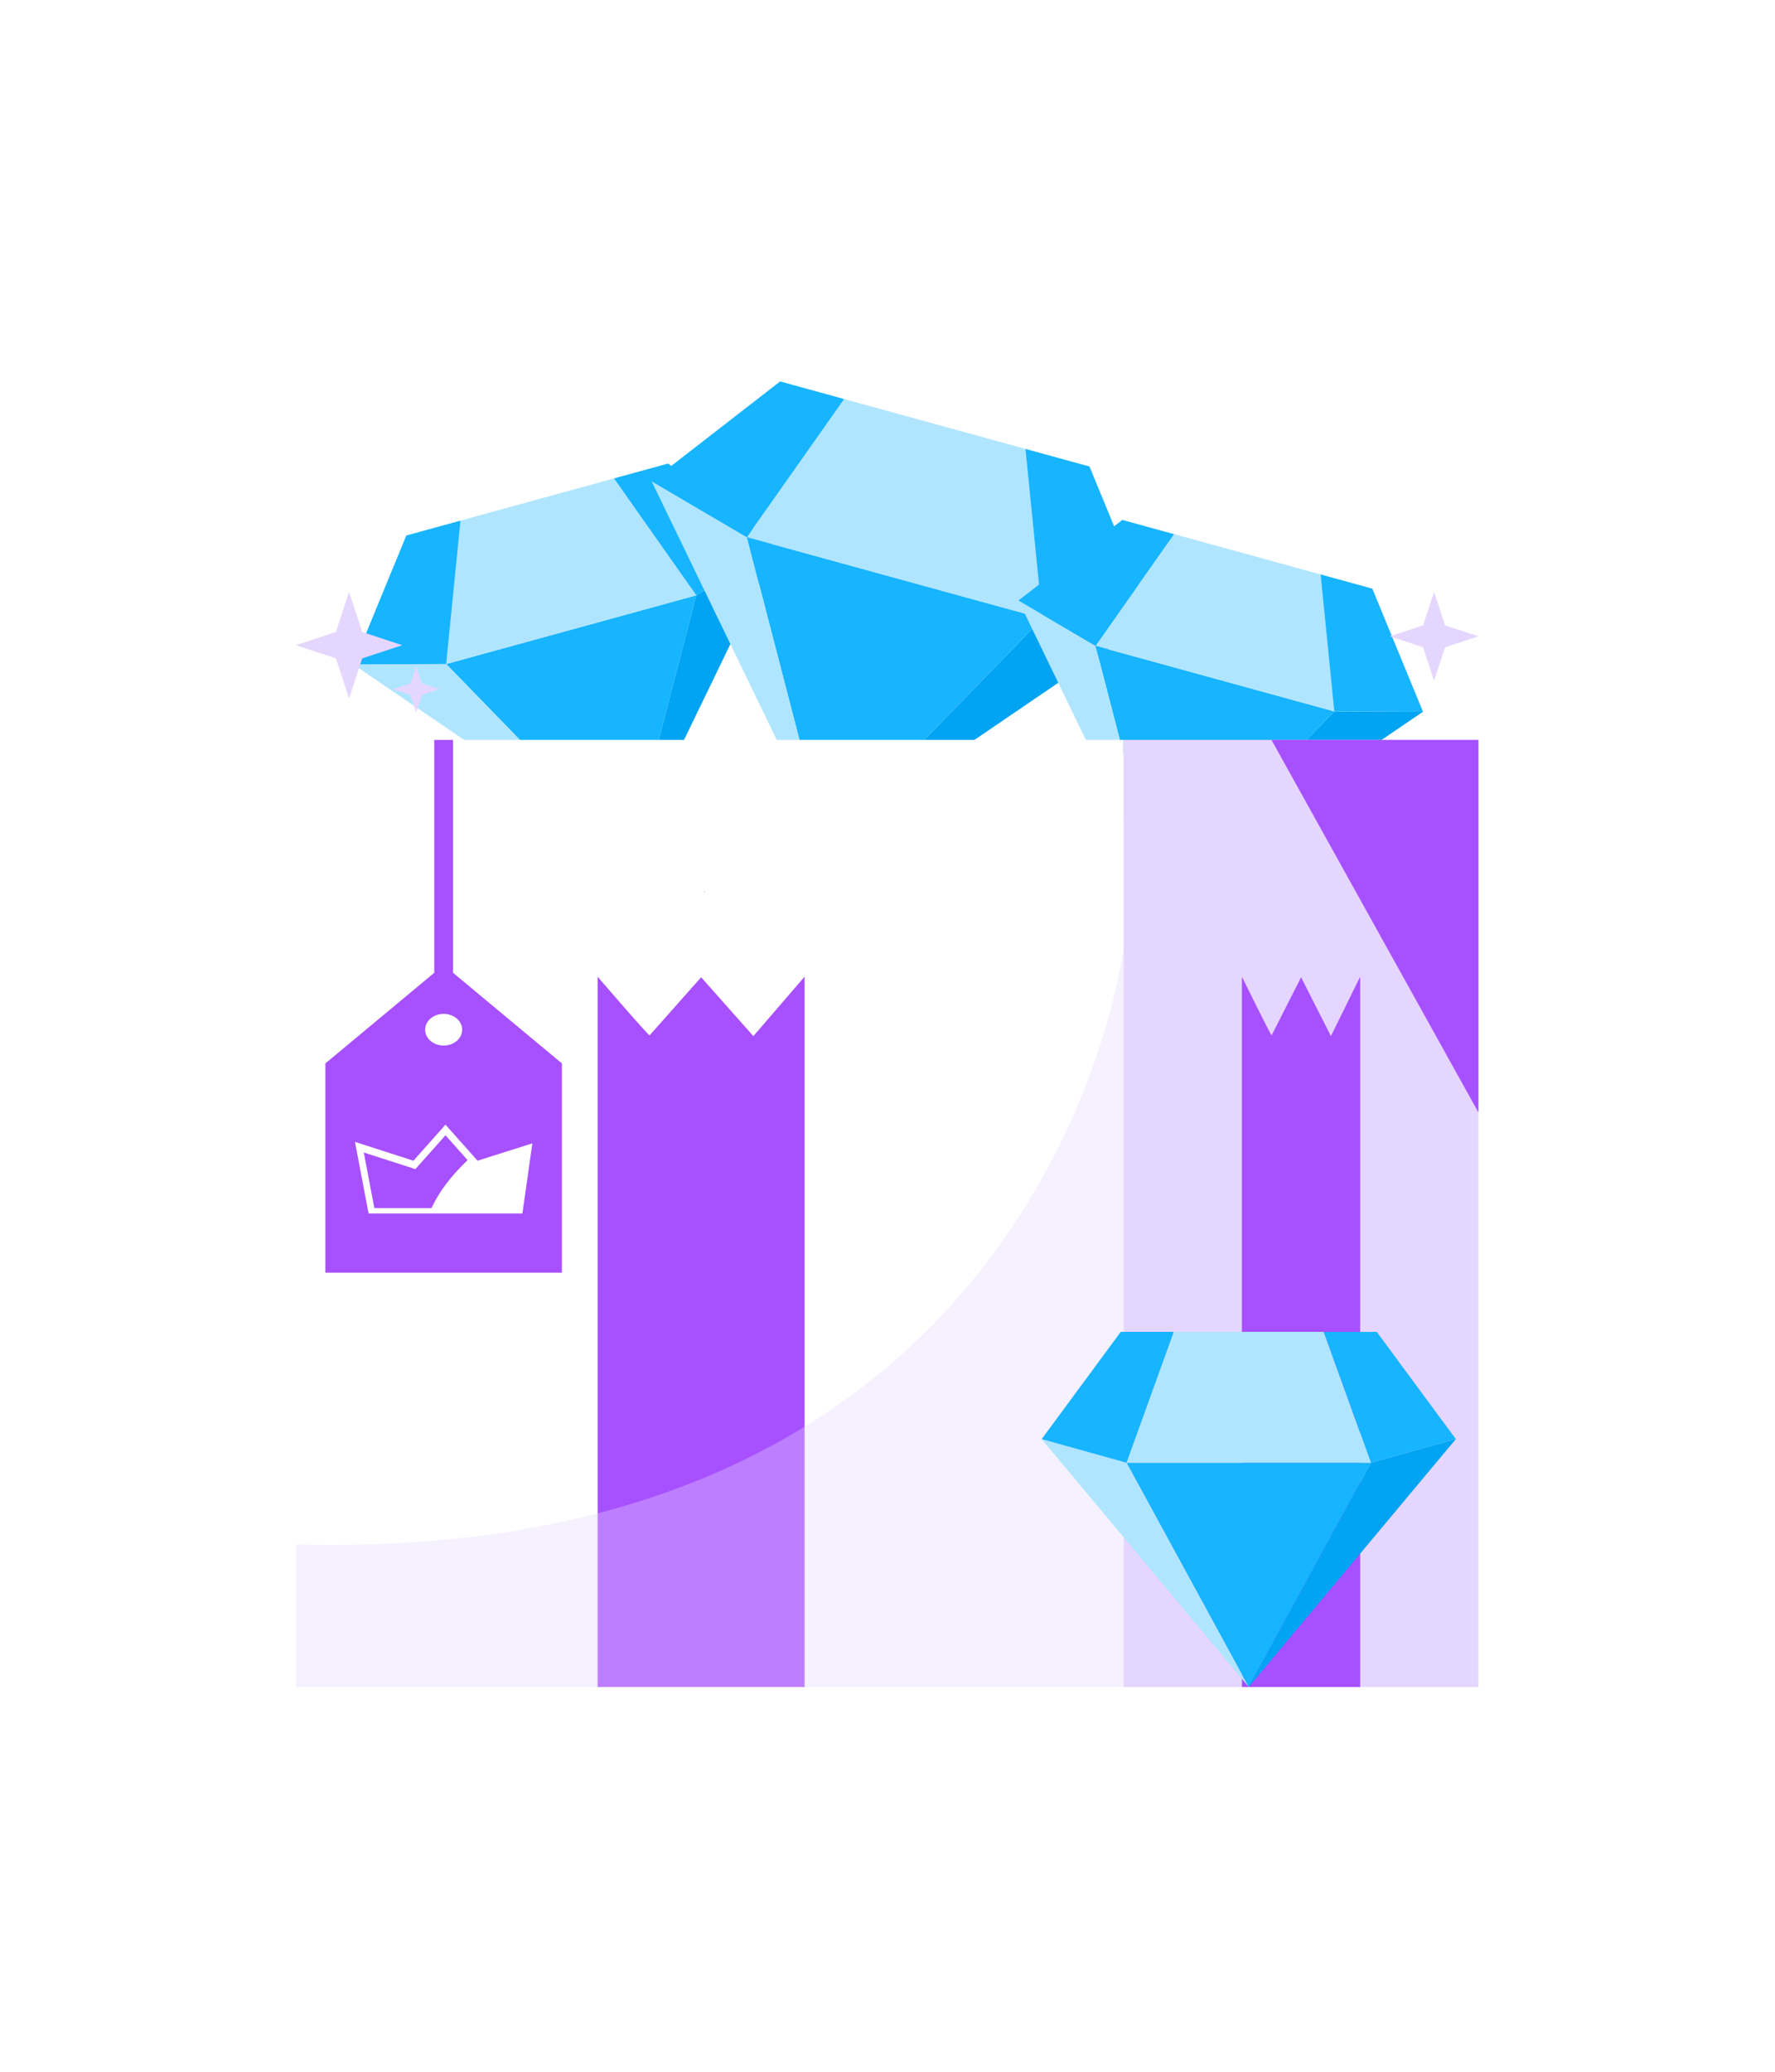 <svg width="60" height="70" viewBox="0 0 60 70" fill="none" xmlns="http://www.w3.org/2000/svg">
<path d="M23.537 20.114L21.278 28.809L15.083 22.436L23.537 20.114Z" fill="#17B4FF"/>
<path d="M15.083 22.436L11.942 22.448L21.278 28.809L15.083 22.436Z" fill="#B0E5FF"/>
<path d="M23.537 20.113L26.263 18.512L21.278 28.809L23.537 20.113Z" fill="#00A4F3"/>
<path d="M20.754 16.164L18.16 16.877L15.567 17.59L15.083 22.436L19.309 21.275L23.537 20.113L20.754 16.164Z" fill="#B0E5FF"/>
<path d="M23.537 20.113L26.263 18.512L22.586 15.661L20.754 16.164L23.537 20.113Z" fill="#17B4FF"/>
<path d="M15.083 22.436L15.567 17.59L13.735 18.093L11.942 22.448L15.083 22.436Z" fill="#17B4FF"/>
<path d="M35.235 20.894L27.914 28.424L25.246 18.149L35.235 20.894Z" fill="#17B4FF"/>
<path d="M25.246 18.15L22.025 16.258L27.914 28.424L25.246 18.15Z" fill="#B0E5FF"/>
<path d="M35.236 20.894L38.947 20.907L27.915 28.423L35.236 20.894Z" fill="#00A4F3"/>
<path d="M34.663 15.167L31.598 14.325L28.534 13.483L25.246 18.149L30.24 19.522L35.235 20.894L34.663 15.167Z" fill="#B0E5FF"/>
<path d="M35.235 20.895L38.947 20.908L36.828 15.762L34.663 15.168L35.235 20.895Z" fill="#17B4FF"/>
<path d="M25.246 18.149L28.534 13.483L26.37 12.888L22.026 16.258L25.246 18.149Z" fill="#17B4FF"/>
<path d="M45.102 24.037L39.185 30.121L37.029 21.819L45.102 24.037Z" fill="#17B4FF"/>
<path d="M37.029 21.818L34.426 20.29L39.185 30.121L37.029 21.818Z" fill="#B0E5FF"/>
<path d="M45.102 24.037L48.101 24.047L39.185 30.121L45.102 24.037Z" fill="#00A4F3"/>
<path d="M44.639 19.408L42.163 18.727L39.687 18.047L37.03 21.818L41.065 22.927L45.102 24.036L44.639 19.408Z" fill="#B0E5FF"/>
<path d="M45.102 24.036L48.101 24.047L46.388 19.889L44.639 19.408L45.102 24.036Z" fill="#17B4FF"/>
<path d="M37.03 21.819L39.687 18.048L37.938 17.567L34.427 20.29L37.03 21.819Z" fill="#17B4FF"/>
<path d="M14.067 22.504L14.261 23.093L14.85 23.287L14.261 23.48L14.067 24.069L13.873 23.48L13.285 23.287L13.873 23.093L14.067 22.504Z" fill="#E5D6FF"/>
<path d="M11.799 20L12.244 21.354L13.598 21.8L12.244 22.245L11.799 23.6L11.354 22.245L10 21.8L11.354 21.354L11.799 20Z" fill="#E5D6FF"/>
<path d="M37.983 25H10V57H37.983V25Z" fill="white"/>
<path d="M49.975 25H37.983V57H49.975V25Z" fill="#E5D6FF"/>
<path d="M23.821 30.122L23.811 30.133L23.802 30.122H23.821Z" fill="#262F5F"/>
<path d="M17.775 30.122H17.778V30.125L17.775 30.122Z" fill="#262F5F"/>
<path d="M23.821 30.122L23.811 30.133L23.802 30.122H23.821Z" fill="#262F5F"/>
<path d="M23.802 30.122H23.821L23.811 30.133L23.802 30.122Z" fill="#262F5F"/>
<path d="M29.844 30.122L29.841 30.125V30.122H29.844Z" fill="#262F5F"/>
<path d="M27.197 33V57H20.201V33C20.201 33 21.932 35.012 21.959 34.981C21.976 34.962 22.639 34.215 23.142 33.649C23.452 33.3 23.701 33.019 23.701 33.019L24.277 33.668L25.466 35.008L27.197 33H27.197Z" fill="#A750FF"/>
<path d="M45.978 33V57H41.98V33C41.98 33 42.969 35.012 42.985 34.981C43 34.951 43.98 33.019 43.98 33.019L44.989 35.008L45.978 33V33Z" fill="#A750FF"/>
<g style="mix-blend-mode:multiply" opacity="0.35">
<path d="M37.983 32C37.983 32 35.581 52.871 10 52.181V57H37.983V32V32Z" fill="#E5D6FF"/>
</g>
<path d="M49.975 25V37.587L49.701 37.094L48.166 34.331L46.218 30.827L46.213 30.818L42.98 25H49.975Z" fill="#A750FF"/>
<path fill-rule="evenodd" clip-rule="evenodd" d="M15.314 25V32.868L18.994 35.93V43H10.999V35.93L14.679 32.868V25H15.314ZM15.623 34.792C15.623 34.496 15.342 34.256 14.997 34.256C14.651 34.256 14.371 34.496 14.371 34.792C14.371 35.087 14.651 35.327 14.997 35.327C15.342 35.327 15.623 35.087 15.623 34.792ZM15.065 38.007L16.142 39.218L17.995 38.631L17.659 41H12.459L11.999 38.581L13.976 39.218L15.052 38.007L15.059 38L15.065 38.007ZM12.654 40.818H14.585C14.878 40.199 15.273 39.714 15.806 39.198L15.059 38.358L14.134 39.397L14.041 39.502L13.914 39.461L12.297 38.94L12.654 40.818Z" fill="#A750FF"/>
<path d="M48.476 20L48.847 21.129L49.975 21.5L48.847 21.871L48.476 23L48.105 21.871L46.977 21.5L48.105 21.129L48.476 20Z" fill="#E5D6FF"/>
<g filter="url(#filter0_d_9874_329202)">
<path d="M47.133 49.423L43 57L38.868 49.423L47.133 49.423Z" fill="#17B4FF"/>
<path d="M38.868 49.423L36 48.624L43 57L38.868 49.423Z" fill="#B0E5FF"/>
<path d="M47.133 49.423L50.001 48.623L43 56.999L47.133 49.423Z" fill="#00A4F3"/>
<path d="M45.535 45L42.999 45L40.465 45L38.868 49.423L42.999 49.423L47.132 49.423L45.535 45Z" fill="#B0E5FF"/>
<path d="M47.133 49.424L50.001 48.624L47.327 45.001L45.536 45.001L47.133 49.424Z" fill="#17B4FF"/>
<path d="M38.868 49.423L40.465 45H38.674L36 48.624L38.868 49.423Z" fill="#17B4FF"/>
</g>
<defs>
<filter id="filter0_d_9874_329202" x="35.211" y="45" width="14.789" height="12" filterUnits="userSpaceOnUse" color-interpolation-filters="sRGB">
<feFlood flood-opacity="0" result="BackgroundImageFix"/>
<feColorMatrix in="SourceAlpha" type="matrix" values="0 0 0 0 0 0 0 0 0 0 0 0 0 0 0 0 0 0 127 0" result="hardAlpha"/>
<feOffset dx="-0.789"/>
<feComposite in2="hardAlpha" operator="out"/>
<feColorMatrix type="matrix" values="0 0 0 0 0 0 0 0 0 0 0 0 0 0 0 0 0 0 0.25 0"/>
<feBlend mode="normal" in2="BackgroundImageFix" result="effect1_dropShadow_9874_329202"/>
<feBlend mode="normal" in="SourceGraphic" in2="effect1_dropShadow_9874_329202" result="shape"/>
</filter>
</defs>
</svg>

